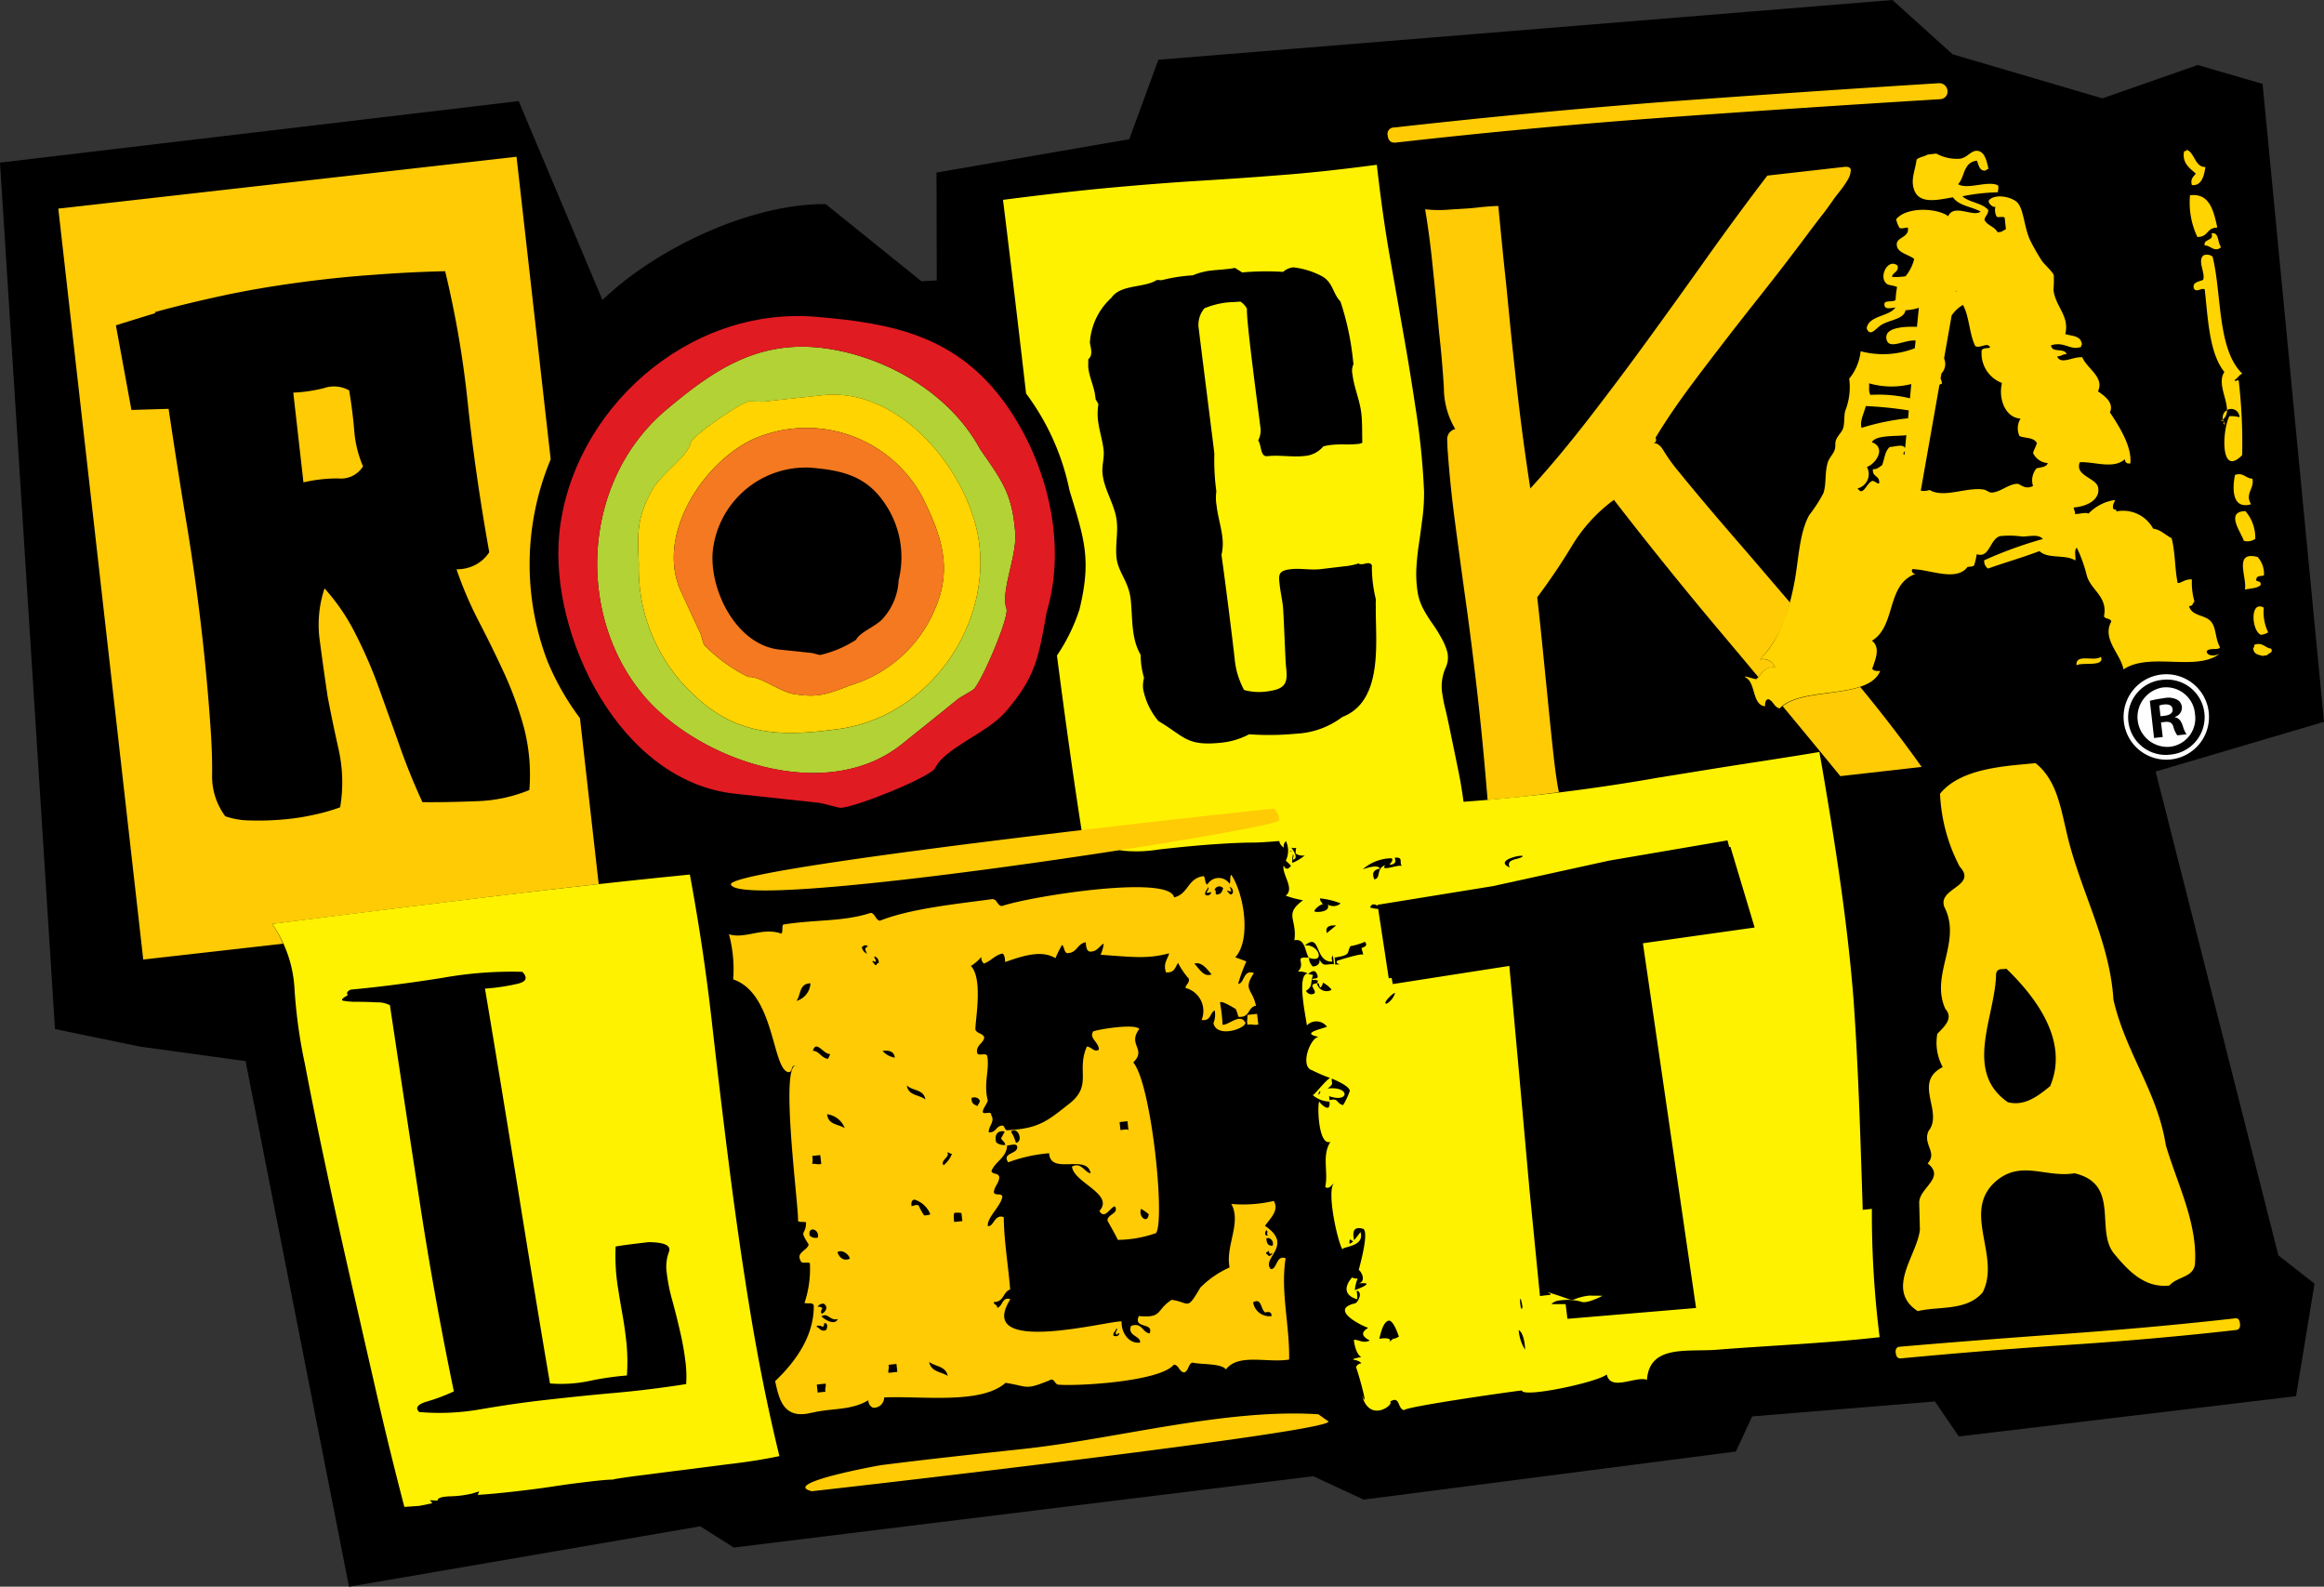 <svg id="rockaleta-logo" xmlns="http://www.w3.org/2000/svg" width="181.311" height="123.774" viewBox="0 0 181.311 123.774">
  <rect x="0" y="0" width="181.311" height="123.774" fill="#333333" stroke="none"/>
  <g id="Grupo_17435" data-name="Grupo 17435">
    <path id="Trazado_38430" data-name="Trazado 38430" d="M168.176,60.187l13.135-3.881L176.52,6.542l-5.062-1.469-7.439,2.6L152.33,4.232,147.644,0,90.373,4.662,88.1,10.86l-15.036,2.6.017,8.416-1.193.065L64.42,15.923C58.473,15.867,51.074,19.469,47,23.4L40.466,7.886,0,12.684,4.289,80.276l6.627,1.367,8.243,1.135,8.069,41,27.407-4.713,2.613,1.657,45.206-5.565,3.935,1.824,29.042-3.752,1.268-2.739,14.257-1.165,1.864,2.731,26.31-3.145,1.441-8.774-2.819-2.207Z"/>
  </g>
  <g id="Grupo_17437" data-name="Grupo 17437" transform="translate(4.549 6.488)">
    <path id="Trazado_38431" data-name="Trazado 38431" d="M41.8,16.265,6.051,20.311l6.626,58.576,10.912-1.235a9.222,9.222,0,0,0-.858-1.54q8.327-1.054,17-2.115c2.984-.356,5.807-.7,8.48-.989L46.748,60.061a20.232,20.232,0,0,1-2.543-4.469,21.211,21.211,0,0,1,.26-15.721Zm1.007,49.4a11.719,11.719,0,0,1-4.129.872c-1.591.066-2.991.087-4.219.075-.63-1.367-1.227-2.81-1.765-4.345S31.6,59.209,31.063,57.7a36.1,36.1,0,0,0-1.842-4.244,15.952,15.952,0,0,0-2.4-3.52,8.938,8.938,0,0,0-.361,4.148c.194,1.491.4,2.922.6,4.271.254,1.358.548,2.757.875,4.209a11.8,11.8,0,0,1,.105,4.449,14.986,14.986,0,0,1-2.121.6,17.644,17.644,0,0,1-2.451.361,21.253,21.253,0,0,1-2.418.066,6.088,6.088,0,0,1-1.973-.326,5.232,5.232,0,0,1-1.029-3.075c.019-1.065-.017-2.154-.082-3.262q-.529-8.147-1.91-16.521c-.5-3.008-.962-5.968-1.4-8.925l-2.9.086-1.213-6.6s1.505-.476,3.065-.947c0-.026-.014-.056-.018-.086,1.6-.443,3.333-.86,5.193-1.264s3.793-.733,5.779-1.007,3.972-.489,5.969-.628c2-.156,3.89-.247,5.7-.29a77.988,77.988,0,0,1,1.772,10.353q.581,5.49,1.669,11.568a2.91,2.91,0,0,1-.94.907,3.115,3.115,0,0,1-1.615.424A29.785,29.785,0,0,0,38.84,52.48c.675,1.3,1.334,2.638,1.964,4a27.635,27.635,0,0,1,1.568,4.291A14.632,14.632,0,0,1,42.8,65.661ZM28.742,34.492a2.416,2.416,0,0,0-1.974-.174,12.07,12.07,0,0,1-2.385.349l.794,7a11.658,11.658,0,0,1,2.716-.307,2.032,2.032,0,0,0,1.933-.942,8.628,8.628,0,0,1-.686-2.79C29.052,36.585,28.919,35.532,28.742,34.492Z" transform="translate(-6.051 -10.526)" fill="#ffcb05"/>
    <path id="Trazado_38432" data-name="Trazado 38432" d="M65.54,124.861c-.618-3.762-1.16-7.548-1.64-11.321s-.932-7.573-1.364-11.386-1-7.6-1.706-11.4q-6.915.681-15.586,1.731t-17,2.115a9.784,9.784,0,0,1,1.746,5.125,39.854,39.854,0,0,0,.8,5.77c.5,2.6,1.053,5.374,1.69,8.31.619,2.942,1.287,5.92,1.969,8.927s1.364,5.991,2.041,8.939,1.376,5.759,2.067,8.412l1.175-.082,1-.205-.176-.239.592.04c-.025-.2.307-.318.977-.34a8.355,8.355,0,0,0,1.715-.216l.56-.168-.12.271c.768-.044,1.7-.133,2.8-.256s2.185-.262,3.275-.429,2.062-.283,2.918-.383c.712-.08,1.207-.117,1.53-.134.4-.077,1.033-.17,1.9-.284,1.046-.126,2.206-.286,3.493-.443s2.613-.34,3.991-.507,2.6-.37,3.63-.59C66.9,132.381,66.163,128.635,65.54,124.861Zm-5,5.64c-1.99.313-3.887.541-5.7.7s-3.633.353-5.425.556c-1.526.172-3.151.407-4.889.705a18.325,18.325,0,0,1-4.813.218c-.338-.326-.127-.607.635-.827a14.313,14.313,0,0,0,2.07-.782c-1.055-5.088-1.952-10.083-2.7-15.018-.753-4.913-1.516-9.96-2.287-15.107a2.115,2.115,0,0,0-1.037-.223c-.494-.029-.981-.04-1.471-.044a5.813,5.813,0,0,1-1.1-.075c-.248-.04-.136-.189.319-.438-.122-.181-.036-.319.242-.438,2.293-.21,4.682-.527,7.164-.919a30.554,30.554,0,0,1,6.209-.468c.436.448.329.757-.328.923a15.9,15.9,0,0,1-2.582.387c.88,5.24,1.739,10.476,2.572,15.649s1.658,10.225,2.5,15.151a10.8,10.8,0,0,0,3.2-.221,22.777,22.777,0,0,1,2.8-.4,15.215,15.215,0,0,0-.035-2.551c-.078-.711-.172-1.41-.3-2.128s-.256-1.472-.383-2.292a15.888,15.888,0,0,1-.161-3.088c.384-.084,1.779-.251,2.557-.341,1.26.008,1.794.26,1.6.765a3.26,3.26,0,0,0-.181,1.54,14.063,14.063,0,0,0,.456,2.285c.226.823.424,1.634.61,2.443a21.618,21.618,0,0,1,.4,2.251A9.191,9.191,0,0,1,60.542,130.5Zm-5.553,7.434c-.045,0-.115.005-.189.011l-.239.04Z" transform="translate(-11.559 -29.019)" fill="#fff200"/>
    <path id="Trazado_38433" data-name="Trazado 38433" d="M223.239,122.5c-4.426.5-8.817.892-13.15,1.2s-8.695.642-13.05,1.017c-.235.026-.339.188-.3.49s.169.441.4.419c4.352-.412,8.7-.765,13.019-1.049s8.7-.662,13.138-1.165c.225-.023.333-.192.3-.493S223.441,122.476,223.239,122.5Zm-24.788-.559c1.619-.4,3.807.015,5.067-1.46,1.458-2.868-1.729-6.36,1.1-8.73,1.958-1.6,3.835-.2,6.064-.564,3.668.851,1.525,4.551,3.163,6.355,1.09,1.318,2.362,2.611,4.244,2.4.631-.732,1.958-.612,2-1.777.177-3.166-1.42-6.234-2.282-9.178-.654-4.169-3.133-7.2-4.084-11.339-.293-4.7-2.7-8.676-3.7-13.254-.457-1.938-.8-3.941-2.376-5.2-2.4.229-5.844.391-7.452,2.386a13.471,13.471,0,0,0,1.535,5.688c1.422,1.533-1.779,1.673-1.193,3.157,1.385,2.718-1.137,5.253.068,7.933.668.753-.092,1.39-.623,1.954a3.963,3.963,0,0,0,.421,2.591c-2.37,1.206.094,3.468-1.108,4.991-.47,1.036.724,1.667-.068,2.524,1.434,1.123-.675,1.906-.658,3.069l.054,2.089C198.424,117.576,195.878,120.247,198.451,121.939ZM204.567,95.6c.123-.465.511-.283.8-.374,2.467,2.379,4.867,5.746,3.417,9.164-.873.71-1.961,1.6-3.3,1.251C201.984,103.22,204.534,98.916,204.567,95.6Z" transform="translate(-53.388 -26.149)" fill="#ffd400"/>
    <path id="Trazado_38434" data-name="Trazado 38434" d="M187.048,8.631q-10.675.668-21.235,1.443-10.562.809-21.283,2.015a.5.5,0,0,0-.518.622c.046.413.262.6.651.553q10.714-1.211,21.26-1.973t21.21-1.411a.593.593,0,0,0,.558-.623A.651.651,0,0,0,187.048,8.631Zm-14,44.962a9.31,9.31,0,0,0,2.354-4.446c-1.36-1.583-2.708-3.175-4.062-4.732-1.67-1.93-3.223-3.755-4.616-5.472a13.3,13.3,0,0,1-1.179-1.632c-.288-.492-.59-.674-.931-.555.3-.038.4-.193.3-.474.809-1.338,1.728-2.681,2.743-4.047s2.055-2.715,3.1-4.068,2.106-2.677,3.143-4,2.01-2.6,2.922-3.825c.3-.405.629-.827.961-1.268.347-.424.68-.892,1.02-1.381.094-.138.268-.356.5-.653a7.657,7.657,0,0,0,.605-.876,1.674,1.674,0,0,0,.235-.746c-.005-.206-.189-.293-.525-.253l-5.986.676q-2.291,3-4.614,6.257c-1.543,2.176-3.084,4.319-4.632,6.449s-3.1,4.2-4.647,6.2-3.075,3.842-4.6,5.5c-.3-1.95-.556-3.8-.771-5.52s-.4-3.431-.584-5.146-.35-3.461-.53-5.3c-.2-1.83-.4-3.853-.609-6.071-.587.019-1.1.062-1.541.114s-.861.085-1.276.108-.829.049-1.272.082a9.671,9.671,0,0,1-1.622-.046c.244,1.437.447,3,.611,4.678.18,1.688.334,3.336.478,4.937.171,1.523.295,2.967.374,4.324a6.3,6.3,0,0,0,.889,3.21.8.8,0,0,0-.629.851c.014.432.023.715.038.841q.187,2.653.572,5.573t.856,6.3q.471,3.373.923,7.376.41,3.661.762,7.988c1.858-.14,3.708-.358,5.561-.605-.141-.707-.264-1.552-.381-2.568q-.2-1.783-.412-3.908c-.138-1.425-.286-2.879-.436-4.386s-.3-2.946-.461-4.338c.983-1.322,1.9-2.672,2.73-4.052a12.328,12.328,0,0,1,3.254-3.553q4.31,5.573,8.756,10.83c.828.986,1.673,1.99,2.512,3,.32-.35.489-.817,1.318-.768A1.037,1.037,0,0,0,173.044,53.593Zm7.832,2.136c-1.875.622-4.753.432-6.054,1.5q2.246,2.7,4.5,5.459l6.345-.719q-1.95-2.748-4.35-5.7C181.177,56.089,181.018,55.909,180.876,55.729Z" transform="translate(-40.299 -8.631)" fill="#ffcb05"/>
    <path id="Trazado_38435" data-name="Trazado 38435" d="M206.967,55.763c.435-.275,2.235.16,1.9-.67C208.391,55.5,206.858,54.807,206.967,55.763Zm13.892-1.611c-.05.068,0,.207-.11.25.028.521.41.528.731.626l.37-.062c.093-.177.474-.153.3-.509C221.672,54.416,221.509,53.941,220.859,54.152Zm.483-.771a1.344,1.344,0,0,0,.577-.19,3.621,3.621,0,0,1-.345-1.927C220.494,50.655,220.606,53.042,221.342,53.381ZM220.1,49.854c.452-.1,1.025-.1,1.235-.368.061-.4-.5-.183-.322-.476-.018-.242.352-.192.574-.263a1.95,1.95,0,0,0-.492-1.436C219.165,46.81,220.3,48.948,220.1,49.854Zm-2.606-27.779c.234.594-.658.407-.528.934.438-.021.763.562,1.255.157l-.008-.075C217.967,22.752,218.075,21.917,217.491,22.075Zm.45-.459-.025-.148c-.286-1.3-.641-2.554-2.1-2.374a6.267,6.267,0,0,0,.575,3.254C217.271,22.354,217.088,21.627,217.941,21.615ZM215.968,18.3c.789.082.961-.8,1.054-1.413-.822.029-.825-1.114-1.46-1.341,0,.094-.108.1-.205.119-.183.937.493,1.355.915,1.737C216.082,17.648,215.827,17.83,215.968,18.3Zm2.418,18.289a.874.874,0,0,0,.316-.737A.681.681,0,0,0,218.386,36.594Zm.177.41a.794.794,0,0,1-.1-.236C218.42,36.835,218.379,36.917,218.563,37Zm-.143-.314a.439.439,0,0,0,.042.078C218.493,36.714,218.506,36.686,218.42,36.69Zm0,0c0-.035-.03-.062-.035-.1a1.162,1.162,0,0,1-.181.129A.949.949,0,0,1,218.42,36.69Zm.911,4.217c-.206.983-.281,2.74,1.255,2.294-.51-.832.275-1.2.1-2C220.166,41.2,220.011,40.689,219.331,40.907Zm-1.178,13.444c-.387-.728-.275-1.469-.677-1.975-.474-.589-1.5-.4-1.736-1.234.324.024.279-.242.428-.353a5.2,5.2,0,0,1-.2-1.718c-.528-.066-.9.338-1.113.265-.237-1.183-.171-2.312-.472-3.49-.483-.234-.831-.656-1.439-.741a2.668,2.668,0,0,0-2.873-1.343c.037-.243-.254-.074-.254-.268-.051-.29.108-.408.154-.626a3.547,3.547,0,0,0-2.07,1.062c-.243-.12-.714.038-1.054.037.046-.207-.187-.486-.06-.515,1.176-.108,2.039-.716,1.863-1.57-.171-.757-1.831-.886-1.431-1.955,1.148-.066,2.621.571,3.521-.242.016.262.151.374.424.328.131-1.3-.834-2.839-1.594-3.978.359-.765-.491-1.341-.931-1.637.531-1.118-.889-1.8-1.219-2.66-.74-.073-1.7.623-1.962-.078.329.014.395-.177.733-.162-.159-.54-1.137-.058-1.216-.691,1.055-.342,1.526.447,2.353.112.019-.063-.014-.153.062-.159-.07-.746-.8-.663-1.3-.835.345-1.431-.783-2.142-.923-3.457a7.739,7.739,0,0,0,.02-1.14c-.079-.274-.737-.82-.96-1.17a16.534,16.534,0,0,1-.851-1.493c-.5-1.013-.509-2.421-1.012-2.986-.435-.464-1.744-.727-2.225-.2-.143.261.439.682.51.47a1.076,1.076,0,0,0,.091.82c.148.092.485-.054.619.077l.1.905c-.218.075-.305.255-.661.221-.239-.445-.779-.5-1.014-.949.033-.309.312-.435.293-.778-.5-.572-1.453-.562-2.016-1.066a15.406,15.406,0,0,1,2.769-.313c0-.18.08-.292.016-.532-.724-.419-2.414.356-3.118-.1.536-.567.382-1.7,1.464-1.835.135.316.189.732.539.774.22.038.181-.123.368-.123-.159-.733-.316-1.336-.844-1.416-.516-.062-.764.509-1.368.612a3.331,3.331,0,0,1-1.861-.4l-.672.077c-.253.159-.683.194-.868.4-.1.841-.489,1.537-.182,2.369.41,1.143,1.9.752,3.016.565.48.677,1.47.722,2.164,1.114-.579.464-2.088-.647-2.529.362-.861-.65-3.259-.757-4.06.237a1.954,1.954,0,0,0,.209.578c.06.247.453.07.7.073.14.74-.788.731-.86,1.235-.068.729.846.811,1.357,1.207a3.381,3.381,0,0,1-.674,1.354,4.814,4.814,0,0,1-1.057.048c.044-.366.56-.374.431-.88-.683-.556-1.364.633-.994,1.249.213.358.514.223.957.422a7.364,7.364,0,0,0-.113.995c-.147.226-.864,0-.874.326-.018.476.472.319.861.275-.51.731-2.074.61-2.245,1.621.276.74.713-.012,1.187-.288.706-.4,1.725-.425,1.843-1.119a3.633,3.633,0,0,0,1.041-.192l-.148,1.488c-1.1-.041-2.514.075-2.385.918.145.941,1.4.065,2.281.152l-.065.6a6.844,6.844,0,0,1-4.224.234,4,4,0,0,1-.892,2.139,5.025,5.025,0,0,1-.319,2.533c-.092.4-.034.9-.148,1.312-.1.335-.452.612-.572.968-.075.223-.016.455-.079.686-.108.392-.453.673-.558,1.048-.25.86-.091,1.655-.337,2.386a11.414,11.414,0,0,1-1.1,1.7c-.785,1.392-.829,3.489-1.153,5.208-.452,2.407-1.193,4.6-2.712,6.054a1.04,1.04,0,0,1,1.2.612c-.964-.059-1.02.6-1.482.934-.308-.047-.556-.159-.861-.211l.006.067c.84.353.516,2.161,1.549,2.26,0-.255.014-.494.242-.556.4.106.468.659.909.717,1.615-1.765,6.891-.625,7.833-2.918-.262.013-.511.016-.621-.168.193-.617.7-1.634-.024-2.191,1.909-1.131,1.092-4.43,3.427-5.214-.239.035-.38-.232-.27-.366,1.364.017,3.432,1,4.3-.174.2-.024.432-.017.519-.132a5.552,5.552,0,0,0,.2-.86c1.021.329.994-1.146,1.811-1.411a7.053,7.053,0,0,1,1.743.033c.558-.005,1.241-.216,1.609.189a32.058,32.058,0,0,0-4.58,1.662.7.7,0,0,0,.3.645c1.316-.473,2.718-.865,4.012-1.365.622.637,2.07.238,2.8.74.037-.336-.111-.814.113-1a10.964,10.964,0,0,1,.764,2.111c.283,1.191,1.683,1.665,1.353,3.248.116.222.484.126.576.389-.757,1.371.719,2.518.95,3.743,2.064-1.376,5.632.2,7.505-1.219-.333.176-.952.226-1.019-.181C217.281,54.351,218.111,54.612,218.153,54.351Zm-20.6-27.806c.023.011.032.028.056.024a.406.406,0,0,0-.065.066Zm-4.019,12.82c0-.009,0-.009,0-.009-.147-.11-.043-.192.044-.3Zm.058-.559c-.013-.014-.026-.028-.054-.054-.2-.244-.754-.023-1.131-.023-.4.313-.416.947-.612,1.43-.222.12-.336.321-.715.309-.058.611.489.473.493,1.005.021.313-.358-.123-.529-.089-.47.131-.707,1.261-1.156.583a1.154,1.154,0,0,0,.724-1.673c.739-.27,1.516-1.521.383-1.933.337-.562,1.7-.441,2.694-.544Zm.235-2.311a18.666,18.666,0,0,0-3.633.746c-.16-.518.211-1.177.33-1.7a30.946,30.946,0,0,1,3.352.339Zm-2.946-1.827c-.162-.329-.07-.511-.1-.9a6.31,6.31,0,0,0,3.292.056l-.1,1.114A10.5,10.5,0,0,0,190.886,34.667Zm12.976,5.721a1.439,1.439,0,0,0-.285,1.387c-.537.268-.8,0-1.164-.165-.69-.042-1.338.634-2.037.678-.243.02-.37-.177-.637-.23-1.3-.232-3.127.7-4.23.028a1.317,1.317,0,0,1-.689.056l1.456-8.253a.259.259,0,0,1,.187-.077.825.825,0,0,0-.1-.415l.068-.4a1.072,1.072,0,0,0,.207-1.175l.589-3.344a2.661,2.661,0,0,1,.883-.827c.5.871.5,2.335.971,3.22.386.19.946-.347,1.149.087-.121.122-.518-.011-.658.234a2.462,2.462,0,0,0,1.58,2.547c-.3,1.319.307,2.715,1.451,2.78a1.434,1.434,0,0,0-.077,1.369c.445.18,1.112.078,1.349.535-.065.29-.232.507-.294.786a1.379,1.379,0,0,0,1.143.781C204.648,40.285,204.231,40.308,203.862,40.388Zm17.054,5.5a3.179,3.179,0,0,0-.769-2.152c-1.6.032-.333,1.655-.123,2.316A1.031,1.031,0,0,0,220.916,45.891Zm-1.023-6.529a42.012,42.012,0,0,0-.264-5.761c.013-.2-.338.115-.322-.094.251-.131.316-.378.6-.49-1.971-1.889-1.6-6.255-2.321-9.129a.7.7,0,0,0-.707-.1c-.506.416.174,1.4-.034,1.912-.341.15-.858.176-.719.668.193.358.564-.07.846.07.25,2.2.338,4.978,1.535,6.447-.569.825.216,2.077.2,2.972a.653.653,0,0,1,.979.556,2.778,2.778,0,0,0-.787-.082C218.349,37.323,218.122,41.166,219.893,39.362Z" transform="translate(-49.511 -10.349)" fill="#ffd400"/>
    <g id="Grupo_17436" data-name="Grupo 17436" transform="translate(39.01 18.166)">
      <path id="Trazado_38436" data-name="Trazado 38436" d="M91.859,43.987c-2.291-4.247-6.99-7-11.517-7.793-5.535-.974-9.145,1.477-12.993,4.716-6.57,5.545-7.039,15.872-1.849,22.164,4.238,5.128,14.294,8.7,20.267,3.892,1.45-1.164,2.913-2.327,4.361-3.509.156-.124,1.184-.689,1.258-.785.78-.959,2.74-5.649,2.52-6.249-.474-1.361.815-4.071.684-5.911C94.359,47.508,93.637,46.528,91.859,43.987ZM80.778,65.809c-4.071.546-7.641.654-11.027-2.452a13.444,13.444,0,0,1-4.528-10.411c-.1-2.542-.156-3.526.993-5.7.707-1.331,2.79-2.625,3.059-3.78.128-.516,3.539-2.883,4.483-3.213.1-.029,1.054.036,1.216.017,1.518-.183,3.03-.329,4.549-.5,6.222-.694,11.594,6.186,12.257,11.576C92.6,57.951,87.741,64.87,80.778,65.809Z" transform="translate(-58.943 -33.586)" fill="#b2d235"/>
      <path id="Trazado_38437" data-name="Trazado 38437" d="M80.58,41c-1.519.173-3.031.319-4.549.5-.162.019-1.119-.047-1.216-.017-.943.329-4.354,2.7-4.483,3.213-.268,1.155-2.351,2.448-3.059,3.78-1.149,2.172-1.089,3.157-.993,5.7a13.446,13.446,0,0,0,4.528,10.411c3.386,3.106,6.956,3,11.027,2.452,6.963-.939,11.826-7.858,11-14.463C92.175,47.192,86.8,40.311,80.58,41ZM89.36,57.74A10.416,10.416,0,0,1,82.8,63.624c-1.847.71-2.551.994-4.444.68-1.141-.2-2.613-1.406-3.525-1.325a12.508,12.508,0,0,1-3.469-2.517c-.035-.053-.227-.774-.277-.89-.514-1.069-1-2.152-1.5-3.22-2.043-4.411,1.706-10.046,5.51-11.875a10.27,10.27,0,0,1,13.35,4.544C89.853,51.891,90.807,54.481,89.36,57.74Z" transform="translate(-60.001 -34.822)" fill="#ffd400"/>
      <path id="Trazado_38438" data-name="Trazado 38438" d="M89.364,49.877a10.269,10.269,0,0,0-13.35-4.544c-3.8,1.828-7.553,7.463-5.51,11.875.495,1.067.983,2.15,1.5,3.22.05.115.243.837.277.89a12.519,12.519,0,0,0,3.469,2.517c.912-.08,2.385,1.122,3.525,1.325,1.892.313,2.6.03,4.444-.68a10.416,10.416,0,0,0,6.561-5.885C91.724,55.336,90.77,52.746,89.364,49.877Zm-1.9,6.427a4.768,4.768,0,0,1-1.214,2.958c-.531.622-1.82,1.073-2.1,1.666a8.737,8.737,0,0,1-2.8,1.188c-.056.005-.553-.14-.649-.153-.837-.089-1.665-.182-2.515-.264-3.432-.374-5.506-4.723-5.216-7.717a7.308,7.308,0,0,1,7.657-6.476c2.261.2,4.2.565,5.658,2.641A7.432,7.432,0,0,1,87.462,56.3Z" transform="translate(-60.918 -35.677)" fill="#f47920"/>
      <path id="Trazado_38439" data-name="Trazado 38439" d="M92.926,39.777c-3.835-5.446-8.893-6.417-14.829-6.918-10.126-.871-19.163,7.39-20.086,16.98-.743,7.838,4.68,19.246,13.707,20.219,2.188.234,4.375.473,6.574.711.235.025,1.564.41,1.711.394,1.444-.156,7.009-2.433,7.34-3.11.737-1.555,4.087-2.739,5.5-4.39,2.32-2.706,2.553-4.126,3.193-7.746C97.665,50.46,96.042,44.231,92.926,39.777Zm.665,9.943c.131,1.84-1.158,4.551-.684,5.911.22.6-1.74,5.29-2.52,6.249-.074.1-1.1.661-1.258.785-1.447,1.182-2.911,2.345-4.361,3.509-5.973,4.805-16.03,1.237-20.267-3.892-5.191-6.291-4.722-16.619,1.849-22.164C70.2,36.88,73.807,34.43,79.343,35.4c4.527.79,9.225,3.546,11.517,7.793C92.637,45.738,93.359,46.718,93.591,49.72Z" transform="translate(-57.943 -32.796)" fill="#e11b22"/>
    </g>
  </g>
  <g id="Grupo_17438" data-name="Grupo 17438" transform="translate(78.254 12.861)">
    <path id="Trazado_38440" data-name="Trazado 38440" d="M134.154,89.2h-.014C134.144,89.216,134.156,89.2,134.154,89.2Z" transform="translate(-111.554 -35.004)" fill="#fff200"/>
    <path id="Trazado_38441" data-name="Trazado 38441" d="M136.906,114.3v-.012C136.9,114.289,136.9,114.289,136.906,114.3Z" transform="translate(-112.24 -41.233)" fill="#fff200"/>
    <path id="Trazado_38442" data-name="Trazado 38442" d="M168.34,66.137c-.18-1.079-.362-2.152-.556-3.228-1.518.256-3.022.486-4.539.725-2.665.4-5.325.844-7.977,1.267a149.891,149.891,0,0,1-15.245,1.891c-.083-.612-.172-1.195-.283-1.793-.2-1.026-.4-1.983-.588-2.892s-.352-1.722-.511-2.4a12.14,12.14,0,0,1-.307-1.573,3.651,3.651,0,0,1,.272-1.758,1.854,1.854,0,0,0,.13-1.338,4.941,4.941,0,0,0-.514-1.152,10.214,10.214,0,0,0-.638-1.007,10.8,10.8,0,0,1-.657-1.049,4.26,4.26,0,0,1-.452-1.2,9.02,9.02,0,0,1-.135-1.994c.035-.64.1-1.3.2-1.955s.183-1.317.274-1.994a15.049,15.049,0,0,0,.126-2.142,56.761,56.761,0,0,0-.54-5.676c-.289-1.93-.6-3.932-.964-6s-.748-4.247-1.147-6.5-.738-4.674-1.032-7.268q-4.286.568-7.571.811c-2.176.176-4.331.319-6.456.45s-4.374.309-6.736.525-5.174.534-8.4.949q.918,7.451,1.8,15.109a18.951,18.951,0,0,1,3.389,7.563c1.2,3.911,1.7,5.422.778,9.277a14.264,14.264,0,0,1-1.76,3.6c.659,5.059,1.348,10.07,2.137,14.976a5.408,5.408,0,0,1,1.779-.321,1,1,0,0,1,.51.268,1.674,1.674,0,0,0,.792.307,10.8,10.8,0,0,0,2.727-.1c1.61-.183,3.047-.321,4.3-.407s2.335-.138,3.263-.134c.619-.025,1.225-.068,1.833-.12a.779.779,0,0,0,.366.516.5.5,0,0,1,.164-.507,1.774,1.774,0,0,1-.019,1.53,2.508,2.508,0,0,1,.407.4c-.25.309-.443.288-.574-.042-.159.7.9,1.817.16,2.365a7.551,7.551,0,0,0,1.354.358c-1.519,1.122-.447,1.423-.674,3.124.852-.185.823.889,1.123,1.357-1.262-.1-.162.374-.846,1.092a1.314,1.314,0,0,1,.763.136c-.884.1-.143,3.37-.066,4.054a1.03,1.03,0,0,1,1.566.1c-.392.183-2.112.5-.659.792-.693.122-1.451,2.332-.51,2.6a11.152,11.152,0,0,0,1.41.605c-.426.264-1.264,1.4-1.358,1.331a2.075,2.075,0,0,0,1.313.517c.118,1.026-.768.1-.8-.014-.156.305-.078,3.487.873,3.152-.689,1.083-.14,2.349-.405,3.533.345.178.471-.162.682-.295-.584.579.268,4.549.677,5.178-.156-.272,1.761-.174,1.394-1.379-.106.141-.313.422-.505.635-.047-.319-.241-1.137.67-.9.526.1-.11,2.5-.3,3.216.3.235.577.995-.1,1.07,1.488-.168.232.354-.206.511a3.036,3.036,0,0,1,.219-.9c-.083,0-.407-.014-.416-.11-.676.76-.613,1.431.374,1.721.059-.128-.042-.583-.021-.668.508.119.068.937-.123.983-2.226.509.856,1.912,1.019,1.912-.581.335-.54.658.117.991-.474.232-.759-.017-1.214-.066-.089-.011.133,1.2.553,1.347-1.327.3-.262.1,0,.5a.465.465,0,0,0-.416.309c.107.176,1.055,3.523.474,2.217.59,2.168,2.547.675,2.182.464.811-.51.551.557,1.1.663,0-.247,8.025-1.408,9.183-1.538.068.609,5.957-.651,6.623-1.254.286,1.362,2.252.106,3.136.422.205-2.748,3.108-2.168,5.42-2.343,4.233-.335,8.5-.5,12.733-.982a76.663,76.663,0,0,1-.605-10.01l-.713.078c-.18-5.454-.329-10.922-.714-16.363C170.03,76.849,169.23,71.487,168.34,66.137ZM144.43,71.168c-.356.138-1.094.16-.8.75C142.132,71.263,145.5,70.717,144.43,71.168Zm-14.992,3.638c.255.719-1.293.586-.994.532-.21.041.254-.5.593-.544-.126-.271-.166-.152-.223-.466a6.051,6.051,0,0,1,1.62.389A.829.829,0,0,1,129.437,74.805Zm.643,1.638c-.251.2-.483.392-.725.59C129.23,76.6,129.476,76.391,130.08,76.444Zm-8.824-14.276c-2.871.328-2.958-.447-5.039-1.673a5.51,5.51,0,0,1-1.19-2.479,2.3,2.3,0,0,1,.069-.886,6.417,6.417,0,0,1-.265-1.8c-.771-1.317-.614-2.906-.78-4.344-.156-1.386-.968-2.079-1.1-3.214-.108-.98.123-1.945.016-2.871-.142-1.282-.963-2.391-1.107-3.675-.075-.67.154-1.221.079-1.891-.086-.771-.347-1.526-.435-2.3a4.5,4.5,0,0,1,.032-1.259l-.217-.384-.025-.2c-.087-.783-.455-1.47-.544-2.237-.028-.259.014-.473-.011-.675.417-.356.178-.907.131-1.316a5.141,5.141,0,0,1,1.671-3.48c.728-1.07,2.536-.757,3.544-1.39.12-.014.29.021.4.007a12.655,12.655,0,0,1,2.415-.375,5,5,0,0,1,1.493-.38c.626-.07,1.255-.092,1.8-.2l.559.355a20.332,20.332,0,0,1,3.192-.045,1.4,1.4,0,0,1,.809-.354,6.277,6.277,0,0,1,2.123.642c.968.466.908,1.359,1.542,2.021a21.283,21.283,0,0,1,.946,4.268l.071.628a1.2,1.2,0,0,0-.078.783c.119,1.037.576,2.023.69,3.056.089.768.051,1.558.08,2.282a.826.826,0,0,1-.389.1c-.674.077-1.31-.009-2,.07a3.165,3.165,0,0,0-.659.122,2.108,2.108,0,0,1-1.467.743c-.96.108-1.942-.092-2.9.016-.569.062-.442-.889-.714-1.221a1.709,1.709,0,0,0,.164-1.119c-.08-.716-1.128-8.411-1.034-9.15a1.438,1.438,0,0,0-.519-.571c-.341.038-.742.037-1.135.08a6.646,6.646,0,0,0-1.667.443,1.988,1.988,0,0,0-.44,1.616c.1.877,1.113,8.834,1.214,9.715a18.092,18.092,0,0,0,.156,2.953,3.629,3.629,0,0,0,.016,1.094c.1.874.363,1.676.457,2.507a3.923,3.923,0,0,1-.073,1.358c.244,1.692.836,6.361,1.025,8.06a6.3,6.3,0,0,0,.74,2.475,4.417,4.417,0,0,0,1.67.127c1.624-.185,1.747-.668,1.6-1.96-.062-.564-.174-4.089-.244-4.711-.065-.559-.182-1.07-.249-1.636-.092-.825-.127-1.132.888-1.247.733-.083,1.494.085,2.284,0L131,48.392a4.9,4.9,0,0,0,.831-.193c.31.225.826-.251,1.041.143a10.618,10.618,0,0,0,.3,2.62c.019.16-.016.371.007.576-.053,2.559.671,7.385-2.615,8.641a6.471,6.471,0,0,1-3.569,1.3,22.037,22.037,0,0,1-3.7.048A5.82,5.82,0,0,1,121.256,62.167Zm5.2,8.5c.05-.077.371.052,0,0Zm.213.9a2.117,2.117,0,0,1,.04-.654c.084-.05.025.326-.008.394.567-.077-.141-.973-.119-.94a.767.767,0,0,0,.412.016c-.03.017-.086.119-.066.448a.978.978,0,0,0,.712.144A3.862,3.862,0,0,1,126.664,71.562Zm.958,6.449c1.287-1.1.728,1.282,2.147,1.247-.053-.443-.058-.2.053-.506.008.068.077.56.08.71-.588-.061-.811.262-1.123-.378.047.314-.127.508-.511.553a.914.914,0,0,1-.31-.682C129.309,79.437,128.68,77.828,127.623,78.01Zm.96,2.932c-.794.089.011.535-.2.79a.451.451,0,0,1-.653-.2c.544-.366.3-.493.543-1.233-.152-.052-.287-.035-.391-.114.11.03.447-.427.665-.026.335.605-.347.284-.344.537a1.152,1.152,0,0,1,.452.032.436.436,0,0,1-.077.212c.235-.028.112.157.272.345a.685.685,0,0,0,.2-.391c.413.218.711.548.655.571A.771.771,0,0,1,128.583,80.942Zm.129,8.723c-.04-.371.319-.435,0,0Zm2.4,11.524c.023-.5.15-.111.308-.131C131.26,101.227,131.124,101.328,131.111,101.189Zm-.474-10.742c-.551-.1-.368-.607-1.073-.375l-.038-.326c1.587.568,1.671-.8-.131-.593.6-.389.258-.489.352-.773.689.3,1.359.644,1.4.958A6.688,6.688,0,0,1,130.637,90.446Zm3.475,18.6c.622-.576-.692-.383-.668-.365.1-.391.279-1.27.694-1.411.366-.135.755.992.834,1.237C134.337,108.877,134.822,108.4,134.112,109.043ZM132.065,78.2c0,.07.158.516.12.545.08-.226-2.139.48-2.019.453-.243.313.67.248-.16.293-.011-.187-.038-.532-.037-.55,1.439-.206.86-.425,1.27-.919-.086.1,1.206-.281,1.048-.326C132.535,77.894,132.465,78.079,132.065,78.2Zm2.3-7.009c.278.108-.081.413-.115.509.4-.009.543-.187.4-.541.752-.086.293.413.588.656-.247-.188-1.773.492-1.326-.075-.734.239-.31,1.033-.851,1.1-.2-.469-.075-.741.427-.827-.1-.413-1.331.052-1.32.04A3.443,3.443,0,0,1,134.365,71.2Zm.279,10.629a1.517,1.517,0,0,1-.605.717C133.533,82.6,134.878,81.341,134.644,81.825Zm10.168,27.7a3.369,3.369,0,0,1-.486-1.525C144.8,108.29,144.845,109.566,144.812,109.524Zm-.306-3.9c.035.181.085.362.114.558C144.515,106.88,144.328,105.254,144.506,105.628Zm9.511-27.791,4.146,28.451-10.033.846-.144-1.146h-1.108a.89.89,0,0,1,.447-.253,4.165,4.165,0,0,1,1.873.059c.416.211,1.674-.46,1.674-.46l-1.067-.009a4.307,4.307,0,0,0-1.033.247c-.387.177-.4.046-1.634-.347s0,0-.395.043l-.759.086-.813-8.245-.792-8.871-.784-8.634L134.5,81.013l-.087-.481-.225.032-.825-5.414a2.439,2.439,0,0,1-.629-.11c.12-.346.36-.267.591-.131l-.011-.079,9.017-1.461,9.035-1.983,9.248-1.581.138.518.092-.016,1.889,6.293Z" transform="translate(-104.096 -17.108)" fill="#fff200"/>
  </g>
  <path id="Trazado_38443" data-name="Trazado 38443" d="M118.186,83.915c-3.721.347-42.426,4.6-42.379,5.908.694,2.252,42.078-4.235,42.762-4.977.045-.464-.132-.609-.383-.931m-2.059,16.859c.339-.087.49.064.834-.025l-.1-.828-.757.085c.042.286-.074.441.019.768m5.525,30.383c-7.216-.465-15.715,1.906-22.928,2.694-3.727.4-7.459.8-11.174,1.273-.3.043-7.924,1.429-5.417,2.035,3.672-.4,40.464-4.624,40.31-5.439-.262-.185-.53-.371-.792-.563m-39.513-.115c1.49-.379,3.045-.156,4.405-.983a.613.613,0,0,0,.355.586.807.807,0,0,0,.876-.8c2.859-.136,7.563.565,9.468-1.139,1.828.274,1.447.625,3.589-.265.271.042.283.424.594.412,1.8.112,7.918-.288,8.942-1.564.427.011.4.584.83.6.341-.143.279-.605.609-.766.638.165,2.291.047,2.63.538.967-1.282,3.249-.489,4.931-.773.054-2.676-.69-5.3-.272-7.9-.757-.291-.665.916-1.164.836-.751-.852,1.84-1.838-.447-3.363.331-.51,1.155-1.2.682-1.946a10.437,10.437,0,0,1-3.308.234c.815,1.47-.481,3.283-.134,4.952a7.575,7.575,0,0,0-2.28,1.57c-1.083,1.847-.819,1.167-2.236.956-1.256.8-.676,1.444-2.566,1.268-.455,1.029,1.192.459.843,1.352-.59-.065-.569-.892-1.449-.583-.321.791.791.785.7,1.3-.871.119-1.479-.788-1.437-1.645-.728-.148-11.543,2.786-8.68-1.734-.653-.234-.58.565-1.037.67.037-.3-.257-.192-.26-.45.823-.005.695-.782,1.281-.984-.154-1.962-.471-3.665-.5-5.64-.731-.275-.771.769-1.24.695-.089-.65,1.012-1.553,1.132-2.288-.054-.325-.583-.047-.665-.344.037-.471.389-.686.424-1.16-.028-.392-.518-.192-.612-.5.291-.752,1.186-1.041,1.225-2,.307-.008.75-.2.792.119.023.579-1.221.438-.71,1.2a11.957,11.957,0,0,1,3.194-.709c.094,1.749,2.991.009,3.235,1.573-.513-.131-.737-.9-1.451-.532.129,1.256,3.339,2.147,2.139,3.46.416.737.877-.338,1.207-.354.355.572-.607.6-.574,1.111,0,.014.867,1.538.792,1.5a9.2,9.2,0,0,0,3-.532c.716-1.153-.384-11.67-1.783-13.309,1.075-1.056-.481-1.358.474-2.615-.413-.454-3.445.083-3.6.2-.352.515.447.828.445,1.416-.354.25-.6-.232-.936-.241-.846,1.877.455,3.026-1.372,4.459-1.691,1.325-2.341,1.931-4.776,2.066-.3.066-.223-.345-.46-.361-.522.044-.447.556-1.046.53-.038-.5.51-.828.189-1.34.023-.368-.505-.049-.643-.207-.08-.238.3-.616.375-.943-.349-1.319.157-2.431-.044-3.469-.1-.3-.715.07-.792-.262-.075-.6.478-.7.562-1.173-.113-.359-.562-.289-.693-.621-.011-.756.612-3.98-.355-4.968a3.142,3.142,0,0,0,.822-.706.6.6,0,0,0,.193.523c.568-.2.825-.638,1.447-.783.177.092.194.377.217.662,1.283-.444,2.8-.987,3.921-.3a9.182,9.182,0,0,1,.514-1.033c.2.135.143.6.419.644.786-.035.744-.738,1.437-.852.014.346.06.658.291.725.63.05.849-.564,1.106-.608a3.016,3.016,0,0,1-.246.858c2.445.168,3.64.349,5.347-.115-.112.485-.478.746-.25,1.484.711.065.717-.43.951-.732a5.743,5.743,0,0,0,.837,1.228c.065.361-.232.436-.262.725a1.847,1.847,0,0,1,1.255,2.5c.771.089.619-.548,1.029-.745a1.811,1.811,0,0,1-.1.992c.259,1.161,2.4.462,2.5-.012-.387-.84-1.314.185-1.788.134a12.94,12.94,0,0,0-.2-1.716c.054-.274,1.349.58,1.232.489a4.566,4.566,0,0,1,.2.607c.94.09.7-.75,1.369-.861-.251-1.319-1.052-1.21-.154-2.55-.844-.335-.753.869-1.229.828a12.325,12.325,0,0,1,.638-1.737c-.287-.108-.576-.223-.871-.32,1.234-1.3.736-4.873-.307-6.442-.137.166-.033.522-.127.712a1.018,1.018,0,0,0-1.734.05c-.222-.062-.137-.5-.289-.653-1.27.147-1.173,1.4-2.312,1.654-.379-1.807-11.3-.061-13.42.677-.378-.008-.365-.523-.75-.539-3,.4-6.464.761-8.782,1.688-.342-.062-.356-.538-.7-.617-2.23.717-4.238.5-6.847.914-.116.186,0,.546-.137.706-1.519-.523-2.8.447-4.09.053a10.5,10.5,0,0,1,.329,3.52c3.228,1.083,3.028,6.935,4.289,7.236.445,0,.1-.638.713-.5-1.474-.629.181,11.457.05,12.093.12.16.476.032.637.135-.04,1.113-.58.47.2,1.716-.1.468-1,.61-.63,1.259.062.3.543.059.724.2a8.357,8.357,0,0,1-.419,3.1c.232.087.653-.077.722.2.025,2.242-1.255,4.228-3.015,5.9.305,1.348.611,3.039,2.854,2.46M118.076,118c-.349.041-.48-.186-.485-.575l.141-.016a.444.444,0,0,1,.344.591m-.489-1.2c.192.117-.032.25.123.408C117.4,117.266,117.479,116.912,117.587,116.8Zm.179,1.58c.065.083-.011.413.307.176-.053.131-.11.256-.326.247-.016-.14-.193-.07-.169-.262.057-.062.189-.06.189-.162m-.274,4.837c.3-.082.513-.033.5.28a1.277,1.277,0,0,1-1.438-1.073c.674-.383.581.544.935.793m-11.617,1.245c.2.074-.1.239-.022.408.065.2.134-.077.266-.03-.033.226-.243.267-.453.194-.077-.3.2-.329.209-.572m1.937-9.329a3.4,3.4,0,0,1,.6.42C108.337,116.338,107.572,115.767,107.811,115.137Zm-1.675-6.766.616-.07.076.689c-.123-.106-.406-.011-.62,0l-.072-.619m-8.087,1.615a3.028,3.028,0,0,0-.384-.868C98.2,108.642,98.67,109.881,98.049,109.986Zm-.874-.879a5.757,5.757,0,0,1-.283.519c.085.209.287.262.33.523a.913.913,0,0,1-.71-.2c-.175-.616.153-.97.663-.844m17.7-18.766c-.1-.032-.044-.269-.174-.262.172-.152.461.421.135.541-.164-.007-.183-.2-.311-.24,0-.153.183.069.351-.039m-.657-.209c-.086.248-.154.507-.562.48-.049-.1.034-.359-.11-.335a.381.381,0,0,1,.671-.145m-1.187-.074c.127.005-.029.3-.1.358.007.159.247.007.362.024a.305.305,0,0,1-.474.194c-.048-.29.162-.368.216-.576m.281,6.789c-.628.26-.984-.49-1.348-.832C112.55,95.819,112.989,96.474,113.317,96.847Zm-18.726,9.631c.335-.089.522,0,.638.207.026.2-.146.253-.148.431-.282-.085-.517-.195-.49-.638m-.719,9.614-.631.071a1.819,1.819,0,0,1-.008-.7,1.4,1.4,0,0,1,.568.007l.071.625m-1.167-5.3c.031-.183.2.11.362.032a2.081,2.081,0,0,1-.659.91c-.3-.335.505-.674.3-.942m-1.421,16.291c.478.366,1.292.312,1.446,1.086C92.23,127.833,91.435,127.864,91.283,127.084Zm-.3-20.477c-.47-.389-1.329-.274-1.448-1.1C89.962,105.94,90.864,105.786,90.986,106.607Zm-.855,7.807a1.967,1.967,0,0,1,1.237,1.132c-.079.092-.3.087-.476.107a4.217,4.217,0,0,1-.431-.785c-.235-.075-.313.011-.553.062-.032-.255-.019-.474.222-.516M87.118,95.848c.035-.218-.134-.19-.107-.412a.475.475,0,0,1,.332.525.206.206,0,0,0-.192.169c-.159-.016-.172-.2-.293-.253.013-.21.15.045.261-.029m1.479,7.487a1.619,1.619,0,0,1-.955-.523C88.138,102.754,88.534,102.83,88.6,103.335Zm-2.091-8.674c-.322.129-.2.274-.08.571a.7.7,0,0,1-.4-.515c.163-.14.316-.214.485-.056M88.113,127.3l.613-.07.073.619-.69.077c-.062-.265.087-.344,0-.626m-3.985-8.789c.4-.265.971.264.96.515C84.605,119.225,84.278,118.947,84.128,118.515Zm.575-9.673c-.5-.326-1.3-.247-1.382-1.088A1.725,1.725,0,0,1,84.7,108.842Zm-1.146-5.78a1.59,1.59,0,0,1-.168.371c-.52-.054-.654-.595-1.18-.631.268-.873.825.278,1.348.259m-1.533-5.525a1.5,1.5,0,0,1-1.094,1.379C81.29,98.444,81.112,97.562,82.025,97.536Zm.134,13.475.629-.07.079.687c-.3.087-.433-.046-.705.011a1.584,1.584,0,0,0,0-.628m2,12.711c-.225.567-1.076.026-1.279-.2C83.373,123.188,83.564,123.913,84.16,123.722ZM82.6,117.368a.64.64,0,0,1-.639-.147C81.787,116.469,82.731,116.666,82.6,117.368Zm.444,5.157c.377.225.2.61-.115.785-.171-.049-.035-.358.025-.424a.342.342,0,0,0-.363-.1c.053-.168.215-.251.453-.262m-.069,1.818c.091-.052.11-.16.112-.283.331-.086.256.445.131.539-.424.134-.482-.192-.734-.269.074-.168.422-.056.491.013m-.459,4.5.68-.078c.071.265-.083.356,0,.63l-.611.07-.07-.622" transform="translate(-18.79 -20.832)" fill="#ffcb05" fill-rule="evenodd"/>
  <g id="Grupo_17442" data-name="Grupo 17442" transform="translate(100.374 67.147)">
    <g id="Grupo_17441" data-name="Grupo 17441">
      <g id="Grupo_17440" data-name="Grupo 17440">
        <g id="Grupo_17439" data-name="Grupo 17439">
          <path id="Trazado_38444" data-name="Trazado 38444" d="M133.53,89.321l-.009,0C133.522,89.337,133.522,89.333,133.53,89.321Z" transform="translate(-133.521 -89.321)" fill="#fff200"/>
          <path id="Trazado_38445" data-name="Trazado 38445" d="M136.269,114.481a.084.084,0,0,1,.014-.008C136.266,114.468,136.266,114.472,136.269,114.481Z" transform="translate(-134.203 -95.564)" fill="#fff200"/>
        </g>
      </g>
    </g>
  </g>
  <g id="Grupo_17444" data-name="Grupo 17444" transform="translate(165.674 52.596)">
    <path id="Trazado_38446" data-name="Trazado 38446" d="M227.027,72.915a3.332,3.332,0,1,1-3.687-2.929A3.331,3.331,0,0,1,227.027,72.915Z" transform="translate(-220.384 -69.964)" fill="#fff"/>
    <g id="Grupo_17443" data-name="Grupo 17443" transform="translate(0.328 0.419)">
      <path id="Trazado_38447" data-name="Trazado 38447" d="M223.521,70.543a2.932,2.932,0,1,1,.643,5.828,2.933,2.933,0,1,1-.658-5.828Zm.033.592a2.332,2.332,0,0,0,.556,4.628,2.234,2.234,0,0,0,1.956-2.547,2.259,2.259,0,0,0-2.491-2.082ZM223.549,75l-.678.075-.329-2.9a8.6,8.6,0,0,1,1.106-.205,1.514,1.514,0,0,1,1.012.11.732.732,0,0,1,.383.586.748.748,0,0,1-.535.759l0,.038c.3.059.466.272.6.65a2.33,2.33,0,0,0,.295.676l-.72.08a2.235,2.235,0,0,1-.307-.672c-.081-.3-.281-.417-.651-.374l-.312.035Zm-.175-1.621.328-.038c.366-.042.655-.2.617-.506-.029-.267-.244-.422-.671-.371a1.585,1.585,0,0,0-.368.08Z" transform="translate(-220.821 -70.522)"/>
    </g>
  </g>
</svg>
